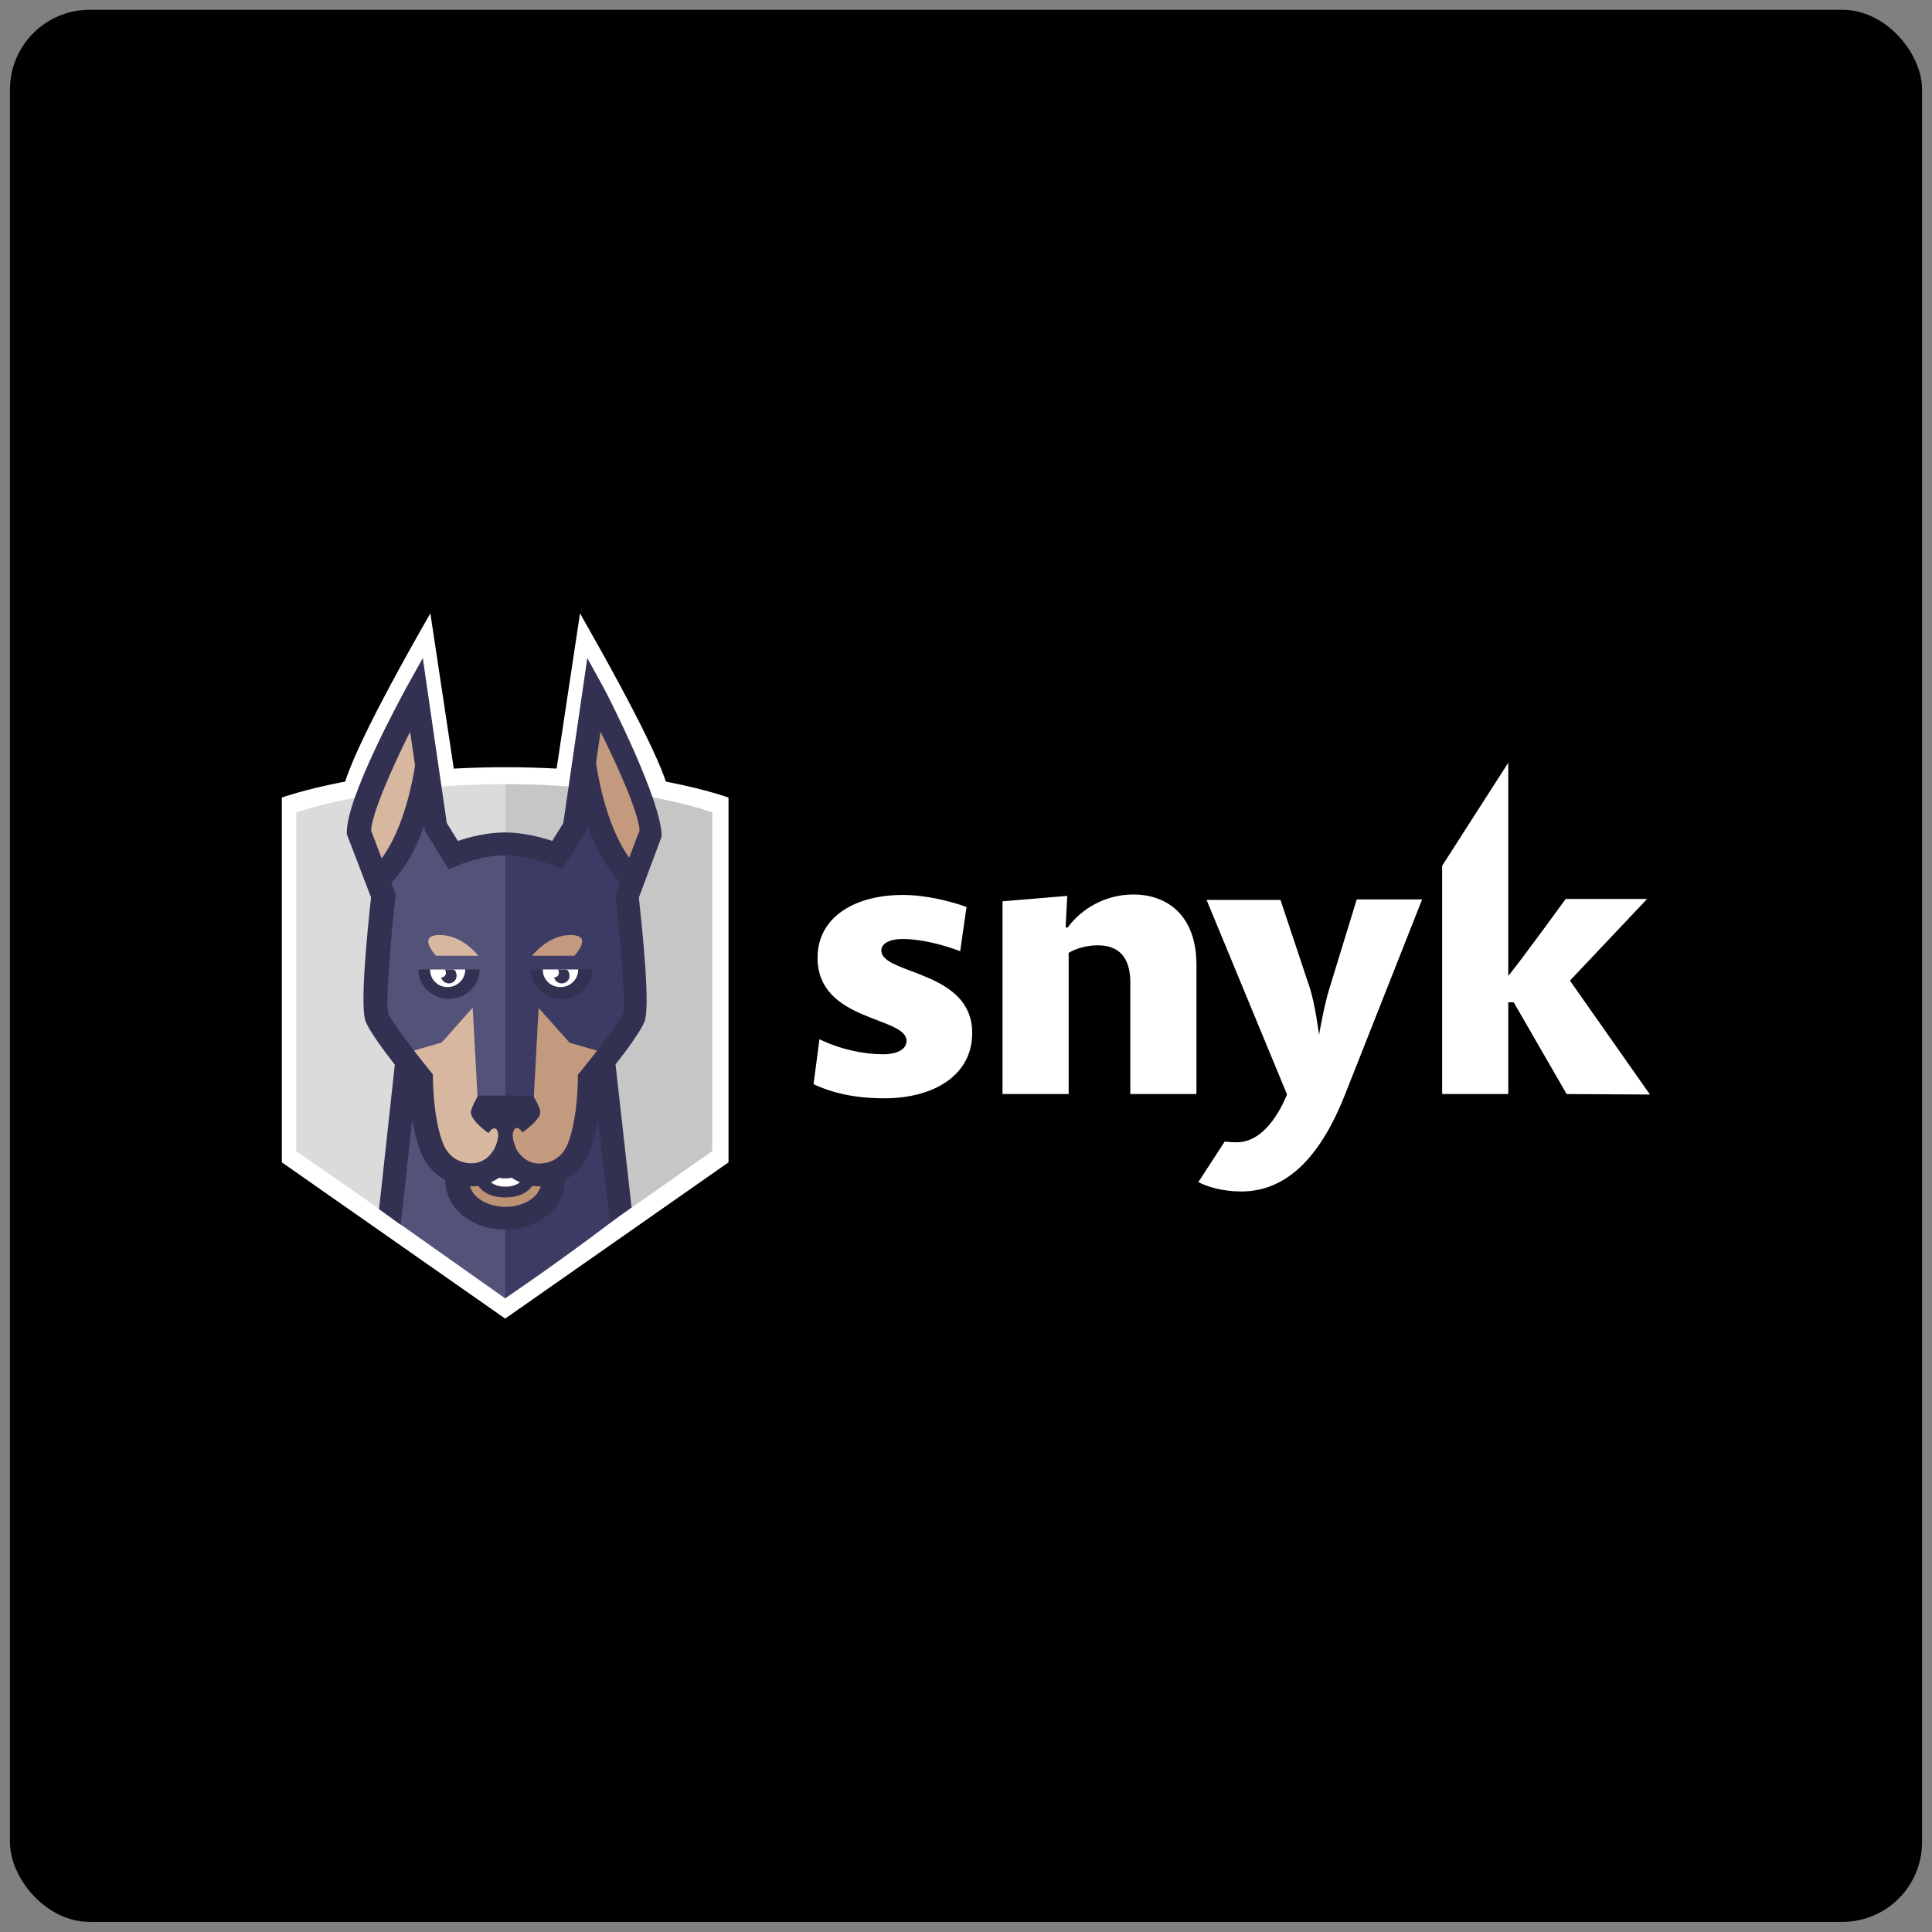 <svg width="97" height="97" viewBox="0 0 97 97" fill="none" xmlns="http://www.w3.org/2000/svg">
<rect x="0" y="0" width="97" height="97" fill="#808080" stroke="none"/>
<rect x="0.5" y="0.492" width="96" height="96" rx="4" fill="black"/>
<path d="M78.656 54.929L75.998 50.321H75.726V54.929H72.406V43.468L75.726 38.293V48.998C76.388 48.194 78.609 45.134 78.609 45.134H82.697L78.822 49.234L82.839 54.953L78.656 54.929ZM68.117 45.158H71.401L67.549 54.906C66.403 57.836 64.761 59.821 62.315 59.821C61.37 59.821 60.578 59.573 60.165 59.348L61.488 57.316C61.689 57.34 61.89 57.351 62.091 57.351C63.225 57.351 64.076 56.252 64.619 54.953L60.578 45.181H64.288L65.742 49.541C66.025 50.368 66.226 51.952 66.226 51.952C66.226 51.952 66.486 50.428 66.758 49.589L68.117 45.158ZM56.75 54.929V49.34C56.75 48.064 56.183 47.462 55.108 47.462C54.576 47.462 54.032 47.615 53.654 47.84V54.929H50.334V45.252L53.584 44.98L53.501 46.564H53.607C54.304 45.619 55.498 44.91 56.904 44.91C58.605 44.91 60.07 45.961 60.07 48.443V54.929H56.75ZM44.391 55.142C42.973 55.142 41.827 54.894 40.846 54.433L41.142 52.176C42.182 52.684 43.351 52.932 44.332 52.932C45.041 52.932 45.514 52.684 45.514 52.259C45.514 51.018 41.047 51.314 41.047 48.088C41.047 46.02 42.95 44.933 45.325 44.933C46.506 44.933 47.735 45.252 48.526 45.536L48.208 47.757C47.38 47.438 46.246 47.143 45.301 47.143C44.722 47.143 44.249 47.344 44.249 47.722C44.249 48.939 48.81 48.702 48.81 51.857C48.822 53.937 46.955 55.142 44.391 55.142Z" fill="white"/>
<path d="M33.635 40.139H17.14C17.14 39.111 18.629 35.992 21.607 30.793C21.607 30.793 22.02 33.534 22.847 39.017H27.881L29.121 30.793C32.122 36.063 33.635 39.17 33.635 40.139Z" fill="white"/>
<path d="M25.364 66.203L14.151 58.358V40.044C14.151 40.044 18.299 38.52 25.376 38.52C32.453 38.52 36.577 40.044 36.577 40.044V58.358L25.364 66.203Z" fill="white"/>
<path d="M25.364 65.105L14.872 57.791V40.789C14.872 40.789 18.795 39.371 25.364 39.371V65.105Z" fill="#DBDBDB"/>
<path d="M25.376 39.371H25.364V65.082L35.762 57.791V40.789C35.762 40.789 31.945 39.371 25.376 39.371Z" fill="#C6C6C6"/>
<path d="M31.035 61.098L30.149 53.418H25.293C25.293 59.515 25.293 63.414 25.293 65.115L25.364 65.186C27.255 63.898 29.145 62.539 31.035 61.098Z" fill="#3B3B63"/>
<path d="M19.681 61.171L25.365 65.188V53.195H20.45L19.681 61.171Z" fill="#53537A"/>
<path d="M27.787 58.891C27.787 60.214 26.534 60.864 25.388 60.864C24.242 60.864 22.954 60.214 22.954 58.891" fill="#BC9375"/>
<path d="M25.376 59.575C24.454 59.575 24.005 58.914 24.005 57.543H24.443C24.443 59.15 25.069 59.15 25.376 59.15C25.683 59.15 26.309 59.15 26.309 57.543H26.747C26.747 58.914 26.298 59.575 25.376 59.575Z" fill="white"/>
<path d="M25.364 57.875C25.648 58.608 26.203 58.974 27.006 58.974C27.798 58.974 28.637 58.56 29.015 57.544C29.547 56.114 29.535 54.129 29.535 54.129C29.535 54.129 31.886 51.235 31.886 50.254C31.886 50.254 29.712 50.254 25.352 50.254V57.875H25.364Z" fill="#C49A7E"/>
<path d="M18.736 50.266C18.736 51.4 21.064 54.141 21.064 54.141C21.064 54.141 21.064 56.126 21.584 57.556C21.962 58.572 22.789 58.986 23.593 58.986C24.408 58.986 24.998 58.619 25.353 57.887V50.277H18.736V50.266Z" fill="#D8B7A0"/>
<path d="M31.614 43.753C29.807 41.922 29.346 38.117 29.346 38.117C29.003 39.322 28.271 42.855 28.271 42.855C28.271 42.855 26.841 42.406 25.305 42.394C25.258 42.394 25.258 47.156 25.305 56.691L26.77 55.651L27.042 50.606L28.602 52.355L30.61 52.934C30.61 52.934 31.366 52.402 31.366 52.414C31.685 51.977 31.792 51.599 31.874 51.41C32.158 50.701 31.532 45.301 31.532 45.301C31.295 44.828 31.614 43.753 31.614 43.753Z" fill="#3B3B63"/>
<path d="M22.493 42.855C22.493 42.855 21.76 39.322 21.418 38.117C21.418 38.117 20.969 41.922 19.149 43.753C19.149 43.753 19.468 44.84 19.244 45.289C19.244 45.289 18.617 50.689 18.901 51.398C18.984 51.587 19.09 51.965 19.409 52.402L20.165 52.922L22.174 52.343L23.733 50.594L24.005 55.64L25.376 56.656V42.371C23.816 42.371 22.493 42.855 22.493 42.855Z" fill="#53537A"/>
<path d="M30.338 34.587C30.634 35.142 33.221 40.235 33.221 41.995L32.075 45.067C32.264 46.804 32.654 50.562 32.358 51.294C32.181 51.743 31.496 52.688 30.905 53.444L31.709 60.628L30.622 61.396L30.019 56.138C29.936 56.67 29.806 57.237 29.617 57.757C29.369 58.431 28.92 58.95 28.353 59.246C28.318 60.865 26.793 61.739 25.364 61.739C23.922 61.739 22.386 60.865 22.351 59.246C21.784 58.939 21.335 58.431 21.087 57.757C20.909 57.261 20.779 56.717 20.697 56.209L20.118 61.491L19.031 60.711L19.822 53.456C19.232 52.7 18.534 51.743 18.357 51.282C18.062 50.55 18.44 46.781 18.629 45.055L17.412 41.877V41.782C17.412 40.022 20.07 35.142 20.366 34.587L21.228 33.039C21.748 36.619 22.008 38.415 22.008 38.415L22.433 41.322L22.989 42.22C23.52 42.042 24.43 41.794 25.352 41.794C26.274 41.794 27.183 42.042 27.727 42.22L28.282 41.322L29.487 33.039L30.338 34.587ZM25.387 60.593C26.025 60.593 26.923 60.309 27.148 59.565C27.124 59.565 27.101 59.565 27.077 59.565C26.959 59.565 26.841 59.553 26.723 59.541C26.392 59.99 25.884 60.12 25.364 60.12C24.844 60.12 24.336 59.978 24.017 59.541C23.899 59.553 23.792 59.565 23.662 59.565C23.639 59.565 23.615 59.565 23.591 59.565C23.828 60.309 24.738 60.593 25.387 60.593ZM24.643 59.364C24.844 59.506 25.08 59.589 25.376 59.589C25.659 59.589 25.907 59.506 26.108 59.364C25.954 59.293 25.813 59.21 25.683 59.128C25.565 59.163 25.458 59.163 25.376 59.163C25.293 59.163 25.186 59.163 25.068 59.128C24.938 59.21 24.797 59.293 24.643 59.364ZM29.157 53.787C29.936 52.83 31.106 51.306 31.283 50.88C31.413 50.443 31.189 47.513 30.917 45.055L30.905 44.914L31.13 44.299C30.373 43.508 29.842 42.421 29.476 41.393L29.428 41.712L28.235 43.649L27.762 43.449C27.75 43.449 26.534 42.941 25.376 42.941C24.206 42.941 23.012 43.437 23.001 43.449L22.528 43.649L21.335 41.712L21.299 41.464C20.933 42.48 20.401 43.555 19.645 44.323L19.87 44.902L19.858 45.044C19.574 47.501 19.361 50.42 19.491 50.88C19.657 51.294 20.827 52.83 21.606 53.787L21.736 53.941V54.142C21.736 54.165 21.736 56.044 22.221 57.355C22.575 58.301 23.355 58.407 23.674 58.407C24.478 58.407 24.82 57.674 24.832 57.651C25.021 57.285 25.116 56.682 25.116 55.855H25.6C25.6 56.528 25.706 57.131 25.907 57.663C25.919 57.686 26.274 58.419 27.077 58.419C27.396 58.419 28.176 58.312 28.53 57.367C29.015 56.056 29.015 54.177 29.015 54.153V53.953L29.157 53.787Z" fill="#333152"/>
<path d="M29.015 48.672H27.254H26.664V48.696C26.664 49.499 27.373 50.149 28.2 50.149C29.027 50.149 29.736 49.499 29.736 48.696V48.672H29.015Z" fill="#333152"/>
<path d="M27.254 48.672V48.696C27.254 49.18 27.644 49.558 28.14 49.558C28.637 49.558 29.027 49.168 29.027 48.696V48.672H27.254Z" fill="white"/>
<path d="M27.999 48.672C28.034 48.684 28.07 48.802 28.058 48.873C28.046 48.991 27.94 49.074 27.821 49.074C27.857 49.227 27.975 49.345 28.152 49.369C28.365 49.404 28.566 49.251 28.589 49.05C28.613 48.896 28.53 48.672 28.412 48.672H27.999Z" fill="#333152"/>
<path d="M23.356 48.672H21.595H21.005V48.696C21.005 49.499 21.714 50.149 22.541 50.149C23.368 50.149 24.077 49.499 24.077 48.696V48.672H23.356Z" fill="#333152"/>
<path d="M21.595 48.672V48.696C21.595 49.18 21.985 49.558 22.47 49.558C22.954 49.558 23.356 49.168 23.356 48.696V48.672H21.595Z" fill="white"/>
<path d="M22.741 48.672H22.328H22.316C22.363 48.684 22.399 48.802 22.387 48.873C22.375 48.991 22.269 49.074 22.151 49.074C22.186 49.227 22.316 49.345 22.482 49.369C22.694 49.404 22.895 49.251 22.919 49.05C22.942 48.896 22.871 48.672 22.741 48.672Z" fill="#333152"/>
<path d="M28.838 47.985C28.932 47.879 29.771 46.945 28.649 46.945C27.633 46.945 26.912 47.749 26.711 47.985H28.838Z" fill="#C49A7E"/>
<path d="M24.017 47.985C23.828 47.749 23.096 46.945 22.08 46.945C20.957 46.945 21.796 47.879 21.891 47.985H24.017Z" fill="#D8B7A0"/>
<path d="M18.629 41.689C18.7 40.779 19.669 38.581 20.59 36.738L20.838 38.428C20.744 39.054 20.318 41.535 19.16 43.095L18.629 41.689Z" fill="#D8B7A0"/>
<path d="M29.925 38.298L30.15 36.738C31.072 38.581 32.041 40.779 32.111 41.689L31.591 43.06C30.351 41.346 29.961 38.546 29.925 38.298Z" fill="#C49A7E"/>
<path d="M24.513 56.883C24.076 56.564 23.639 56.15 23.639 55.843C23.639 55.642 24.005 55.004 24.005 55.004H26.758C26.758 55.004 27.124 55.571 27.124 55.843C27.124 56.138 26.675 56.528 26.227 56.859C26.073 56.599 25.884 56.552 25.789 56.764C25.742 56.871 25.73 57.024 25.754 57.178C25.506 57.332 25.328 57.438 25.328 57.438C25.328 57.438 25.187 57.355 24.998 57.237C25.033 57.06 25.021 56.894 24.974 56.776C24.88 56.575 24.69 56.623 24.537 56.883C24.513 56.859 24.513 56.871 24.513 56.883Z" fill="#333152"/>
</svg>
